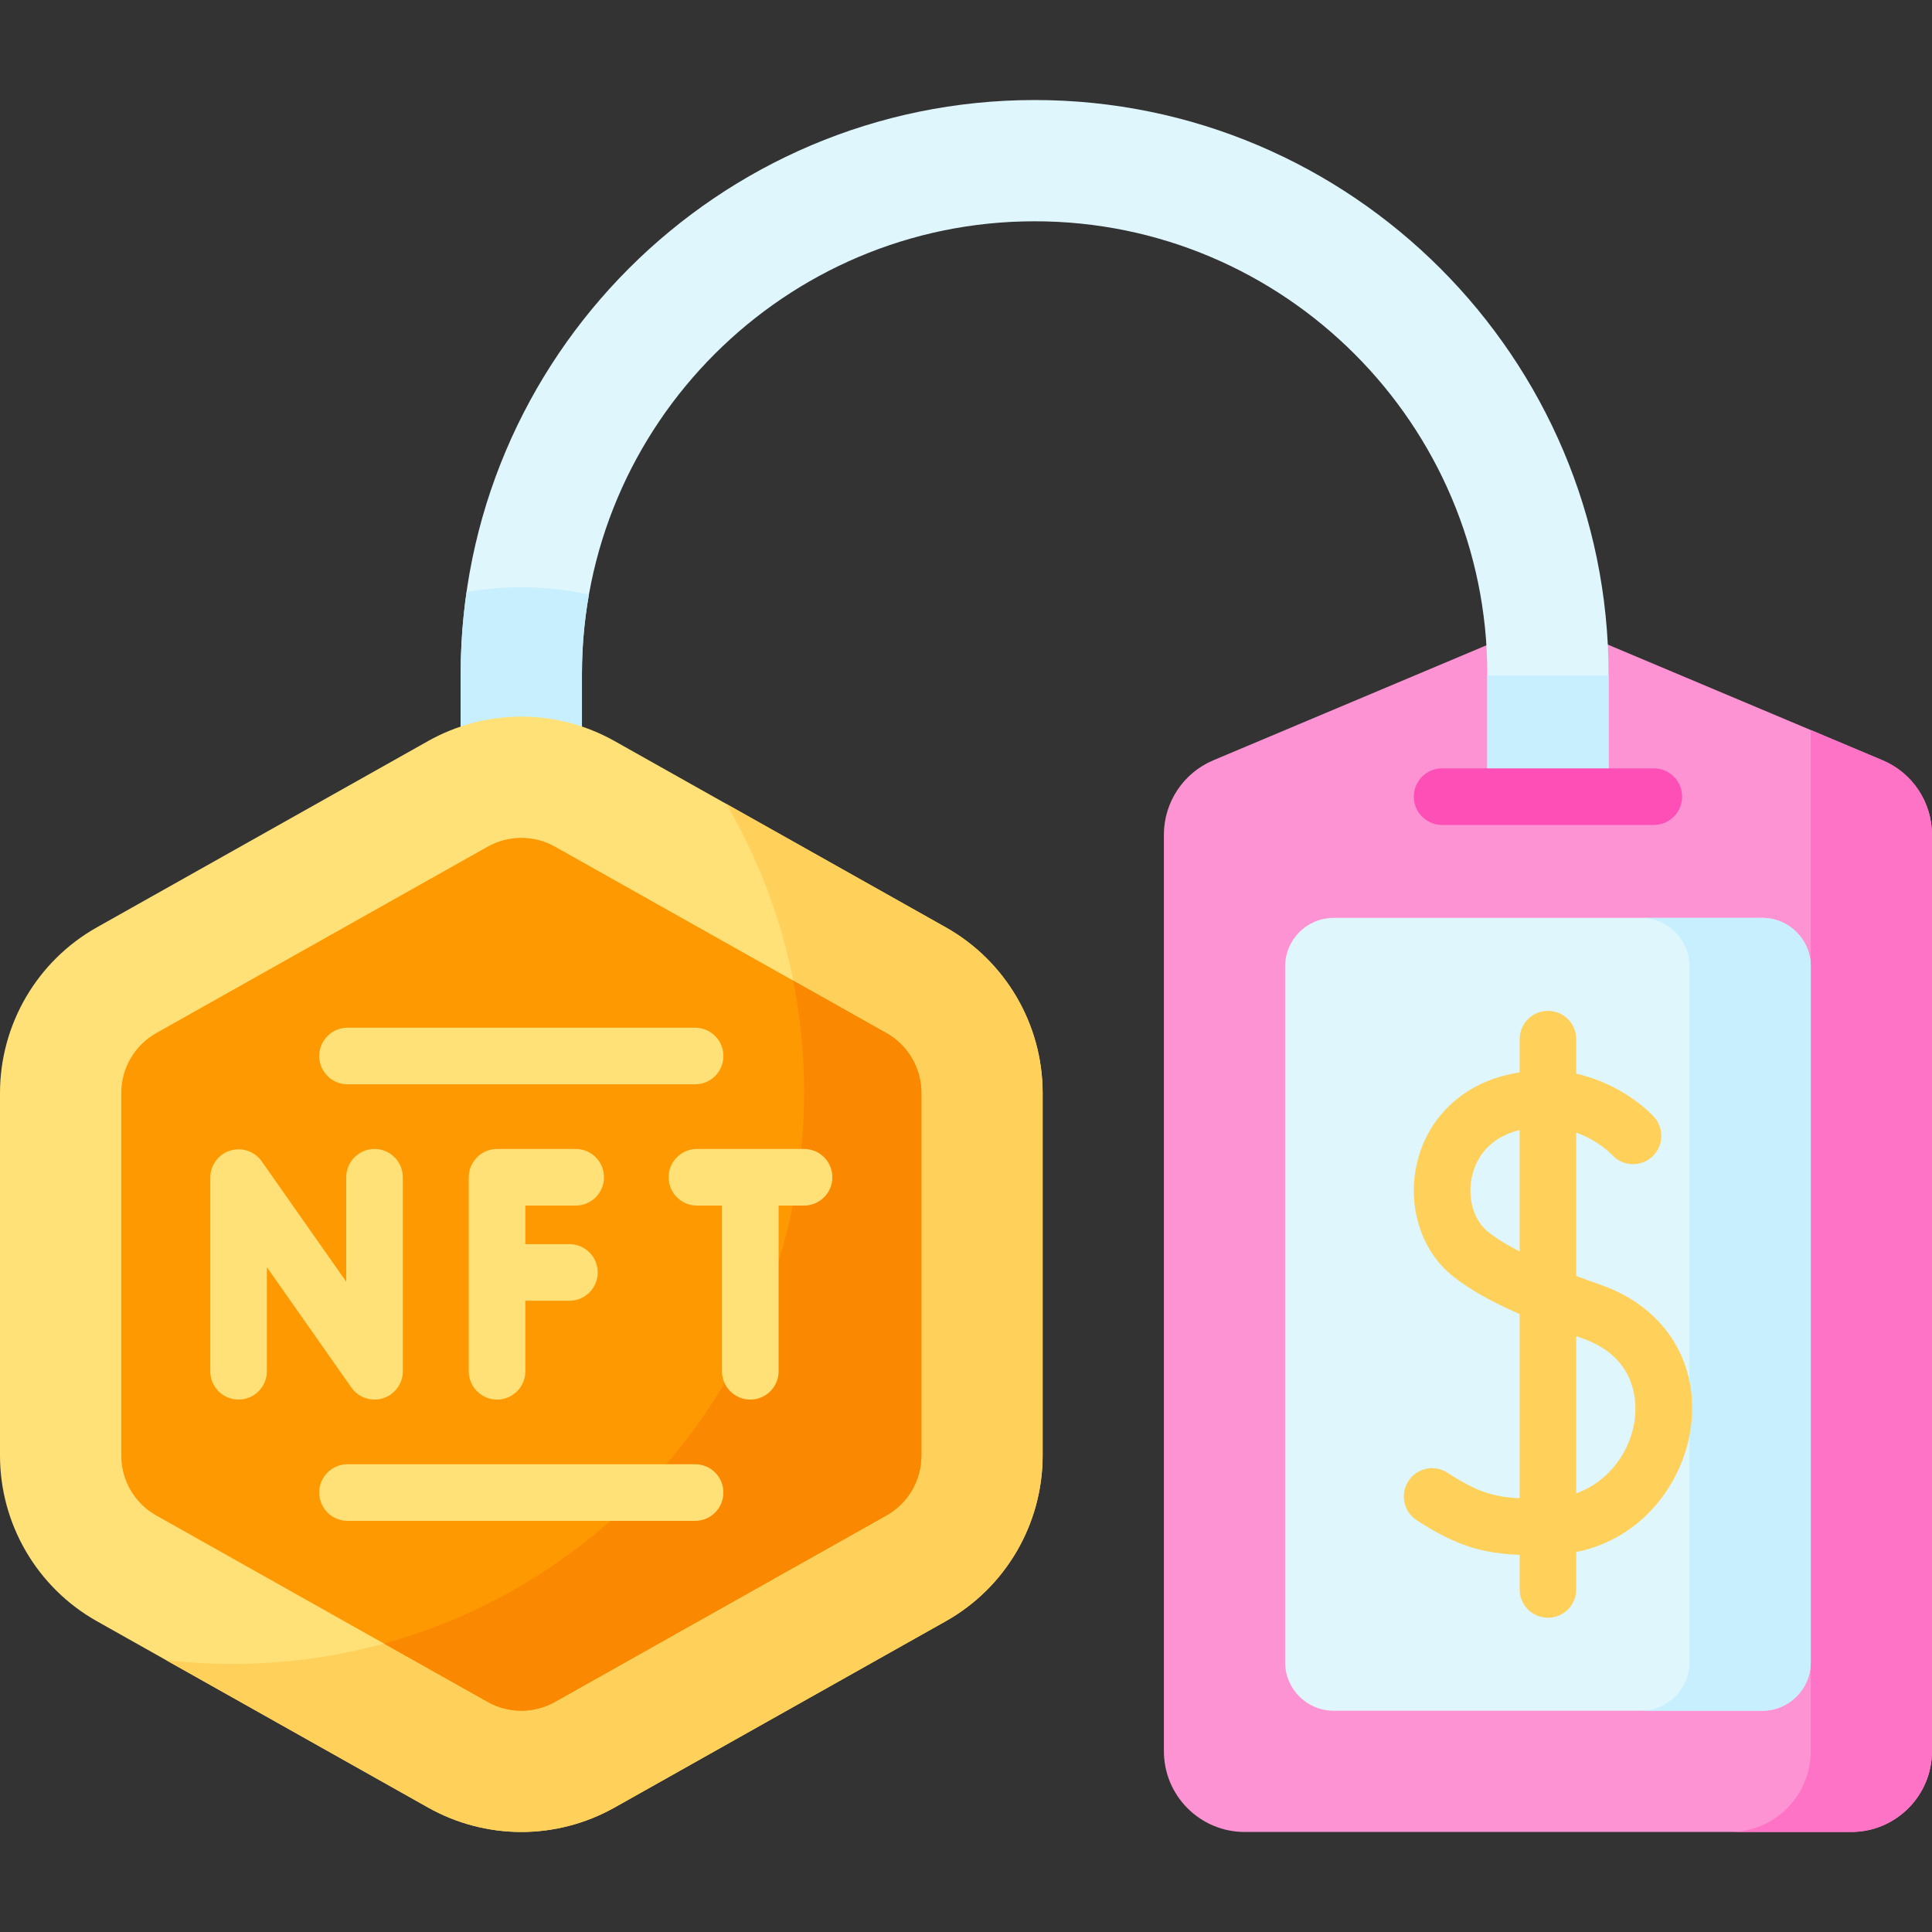 <?xml version="1.0" encoding="utf-8"?>
<svg xmlns="http://www.w3.org/2000/svg" width="80" height="80" viewBox="0 0 80 80" fill="none">
<rect x="0" y="0" width="80" height="80" fill="#333333" stroke="none"/>
<path d="M76.653 75.858H51.542C49.693 75.858 48.194 74.359 48.194 72.51V34.566C48.194 33.219 49.002 32.003 50.243 31.481L62.798 26.195C63.629 25.846 64.565 25.846 65.396 26.195L77.951 31.481C79.193 32.003 80 33.219 80 34.566V72.51C80 74.359 78.501 75.858 76.653 75.858Z" fill="#FE93D3"/>
<path d="M77.951 31.48L74.979 30.229V72.51C74.979 74.359 73.481 75.858 71.632 75.858H76.653C78.501 75.858 80 74.359 80 72.51V34.566C80 33.219 79.193 32.003 77.951 31.48Z" fill="#FE73C5"/>
<path d="M53.215 68.828V40.017C53.215 38.908 54.115 38.008 55.224 38.008H72.971C74.08 38.008 74.979 38.908 74.979 40.017V68.828C74.979 69.938 74.08 70.837 72.971 70.837H55.224C54.115 70.837 53.215 69.938 53.215 68.828Z" fill="#DFF6FD"/>
<path d="M72.971 38.009H67.95C69.059 38.009 69.958 38.908 69.958 40.017V68.829C69.958 69.938 69.059 70.837 67.95 70.837H72.971C74.08 70.837 74.979 69.938 74.979 68.829V40.017C74.979 38.908 74.08 38.009 72.971 38.009Z" fill="#C8EFFE"/>
<path d="M24.097 33.02H19.076V27.908C19.076 14.804 29.737 4.142 42.842 4.142C55.946 4.142 66.607 14.804 66.607 27.908V32.988H61.587V27.908C61.587 17.572 53.178 9.163 42.842 9.163C32.506 9.163 24.097 17.572 24.097 27.908V33.02Z" fill="#DFF6FD"/>
<path d="M24.097 27.908C24.097 26.786 24.197 25.687 24.386 24.619C23.469 24.42 22.53 24.317 21.587 24.317C20.825 24.317 20.067 24.385 19.32 24.515C19.16 25.623 19.076 26.756 19.076 27.908V33.02H24.097V27.908Z" fill="#C8EFFE"/>
<path d="M61.587 27.967H66.608V32.988H61.587V27.967Z" fill="#C8EFFE"/>
<path d="M21.587 75.858C20.239 75.858 18.905 75.508 17.73 74.848L4.01 67.13C1.537 65.739 0 63.112 0 60.274V45.257C0 42.419 1.537 39.791 4.01 38.4L17.73 30.683C18.905 30.022 20.239 29.673 21.587 29.673C22.935 29.673 24.268 30.022 25.443 30.683L39.163 38.4C41.637 39.791 43.173 42.419 43.173 45.257V60.274C43.173 63.112 41.637 65.739 39.163 67.13L25.443 74.848C24.269 75.508 22.935 75.858 21.587 75.858Z" fill="#FFE177"/>
<path d="M39.163 38.4L30.072 33.286C32.12 36.79 33.295 40.867 33.295 45.218C33.295 58.298 22.692 68.9 9.613 68.9C8.687 68.9 7.774 68.845 6.875 68.742L17.73 74.848C18.905 75.509 20.238 75.858 21.587 75.858C22.935 75.858 24.268 75.508 25.443 74.848L39.163 67.13C41.637 65.739 43.173 63.112 43.173 60.274V45.257C43.173 42.419 41.637 39.791 39.163 38.4Z" fill="#FFD15B"/>
<path d="M5.021 60.274V45.257C5.021 44.229 5.576 43.28 6.472 42.776L20.192 35.059C21.058 34.572 22.116 34.572 22.982 35.059L36.702 42.776C37.598 43.28 38.153 44.228 38.153 45.257V60.274C38.153 61.302 37.598 62.25 36.702 62.754L22.982 70.472C22.116 70.959 21.058 70.959 20.192 70.472L6.472 62.754C5.576 62.25 5.021 61.302 5.021 60.274Z" fill="#FE9901"/>
<path d="M36.702 42.776L32.843 40.606C33.138 42.098 33.295 43.64 33.295 45.218C33.295 56.122 25.926 65.302 15.897 68.056L20.191 70.471C21.058 70.959 22.115 70.959 22.982 70.471L36.702 62.754C37.598 62.25 38.152 61.302 38.152 60.274V45.257C38.153 44.229 37.598 43.28 36.702 42.776Z" fill="#FB8801"/>
<path d="M66.321 53.216C65.976 53.094 65.622 52.966 65.269 52.833V46.898C66.175 47.223 66.711 47.778 66.756 47.825C67.19 48.3 67.927 48.336 68.405 47.905C68.886 47.471 68.924 46.73 68.491 46.249C68.421 46.172 67.242 44.895 65.269 44.461V43.03C65.269 42.382 64.745 41.858 64.097 41.858C63.45 41.858 62.926 42.382 62.926 43.03V44.402C62.695 44.44 62.458 44.49 62.216 44.556C60.351 45.063 59.015 46.464 58.643 48.303C58.287 50.06 58.892 51.851 60.185 52.864C60.868 53.401 61.727 53.89 62.926 54.413V62.039C61.831 61.985 61.134 61.764 59.942 60.985C59.401 60.631 58.675 60.782 58.32 61.324C57.966 61.866 58.117 62.592 58.659 62.946C60.318 64.032 61.431 64.322 62.926 64.384V65.816C62.926 66.463 63.45 66.988 64.097 66.988C64.745 66.988 65.269 66.463 65.269 65.816V64.268C68.019 63.706 69.626 61.429 69.984 59.301C70.446 56.554 69.008 54.166 66.321 53.216ZM61.631 51.02C61.039 50.556 60.761 49.651 60.94 48.768C61.055 48.2 61.453 47.192 62.831 46.817C62.863 46.809 62.894 46.802 62.925 46.794V51.822C62.433 51.569 61.989 51.301 61.631 51.02ZM67.672 58.912C67.475 60.088 66.658 61.338 65.269 61.834V55.328C65.359 55.361 65.448 55.393 65.54 55.426C67.921 56.267 67.774 58.307 67.672 58.912Z" fill="#FFD15B"/>
<path d="M68.48 34.16H59.714C59.067 34.16 58.542 33.635 58.542 32.988C58.542 32.34 59.067 31.816 59.714 31.816H68.48C69.128 31.816 69.652 32.34 69.652 32.988C69.652 33.635 69.128 34.16 68.48 34.16Z" fill="#FE4FB7"/>
<path d="M15.508 47.576C14.861 47.576 14.336 48.101 14.336 48.748V53.073L10.838 48.09C10.544 47.671 10.013 47.492 9.525 47.646C9.038 47.8 8.707 48.252 8.707 48.763V56.782C8.707 57.429 9.231 57.953 9.878 57.953C10.526 57.953 11.05 57.429 11.05 56.782V52.472L14.549 57.455C14.772 57.773 15.133 57.954 15.508 57.954C15.625 57.954 15.745 57.936 15.861 57.899C16.348 57.745 16.68 57.293 16.68 56.782V48.748C16.68 48.101 16.155 47.576 15.508 47.576Z" fill="#FFE177"/>
<path d="M23.838 49.92C24.485 49.92 25.01 49.396 25.01 48.748C25.01 48.101 24.485 47.576 23.838 47.576H20.582C19.935 47.576 19.41 48.101 19.41 48.748V56.782C19.41 57.429 19.935 57.954 20.582 57.954C21.229 57.954 21.754 57.429 21.754 56.782V53.861H23.579C24.226 53.861 24.751 53.336 24.751 52.689C24.751 52.042 24.226 51.517 23.579 51.517H21.754V49.92H23.838Z" fill="#FFE177"/>
<path d="M33.295 47.576H28.858C28.211 47.576 27.686 48.101 27.686 48.748C27.686 49.396 28.211 49.92 28.858 49.92H29.896V56.782C29.896 57.429 30.421 57.954 31.068 57.954C31.715 57.954 32.24 57.429 32.24 56.782V49.92H33.295C33.942 49.92 34.467 49.396 34.467 48.748C34.467 48.101 33.942 47.576 33.295 47.576Z" fill="#FFE177"/>
<path d="M28.783 62.975H14.39C13.743 62.975 13.218 62.45 13.218 61.803C13.218 61.155 13.743 60.631 14.39 60.631H28.783C29.431 60.631 29.955 61.155 29.955 61.803C29.955 62.45 29.431 62.975 28.783 62.975Z" fill="#FFE177"/>
<path d="M28.783 44.899H14.39C13.743 44.899 13.218 44.375 13.218 43.727C13.218 43.08 13.743 42.555 14.39 42.555H28.783C29.431 42.555 29.955 43.08 29.955 43.727C29.955 44.375 29.431 44.899 28.783 44.899Z" fill="#FFE177"/>
</svg>